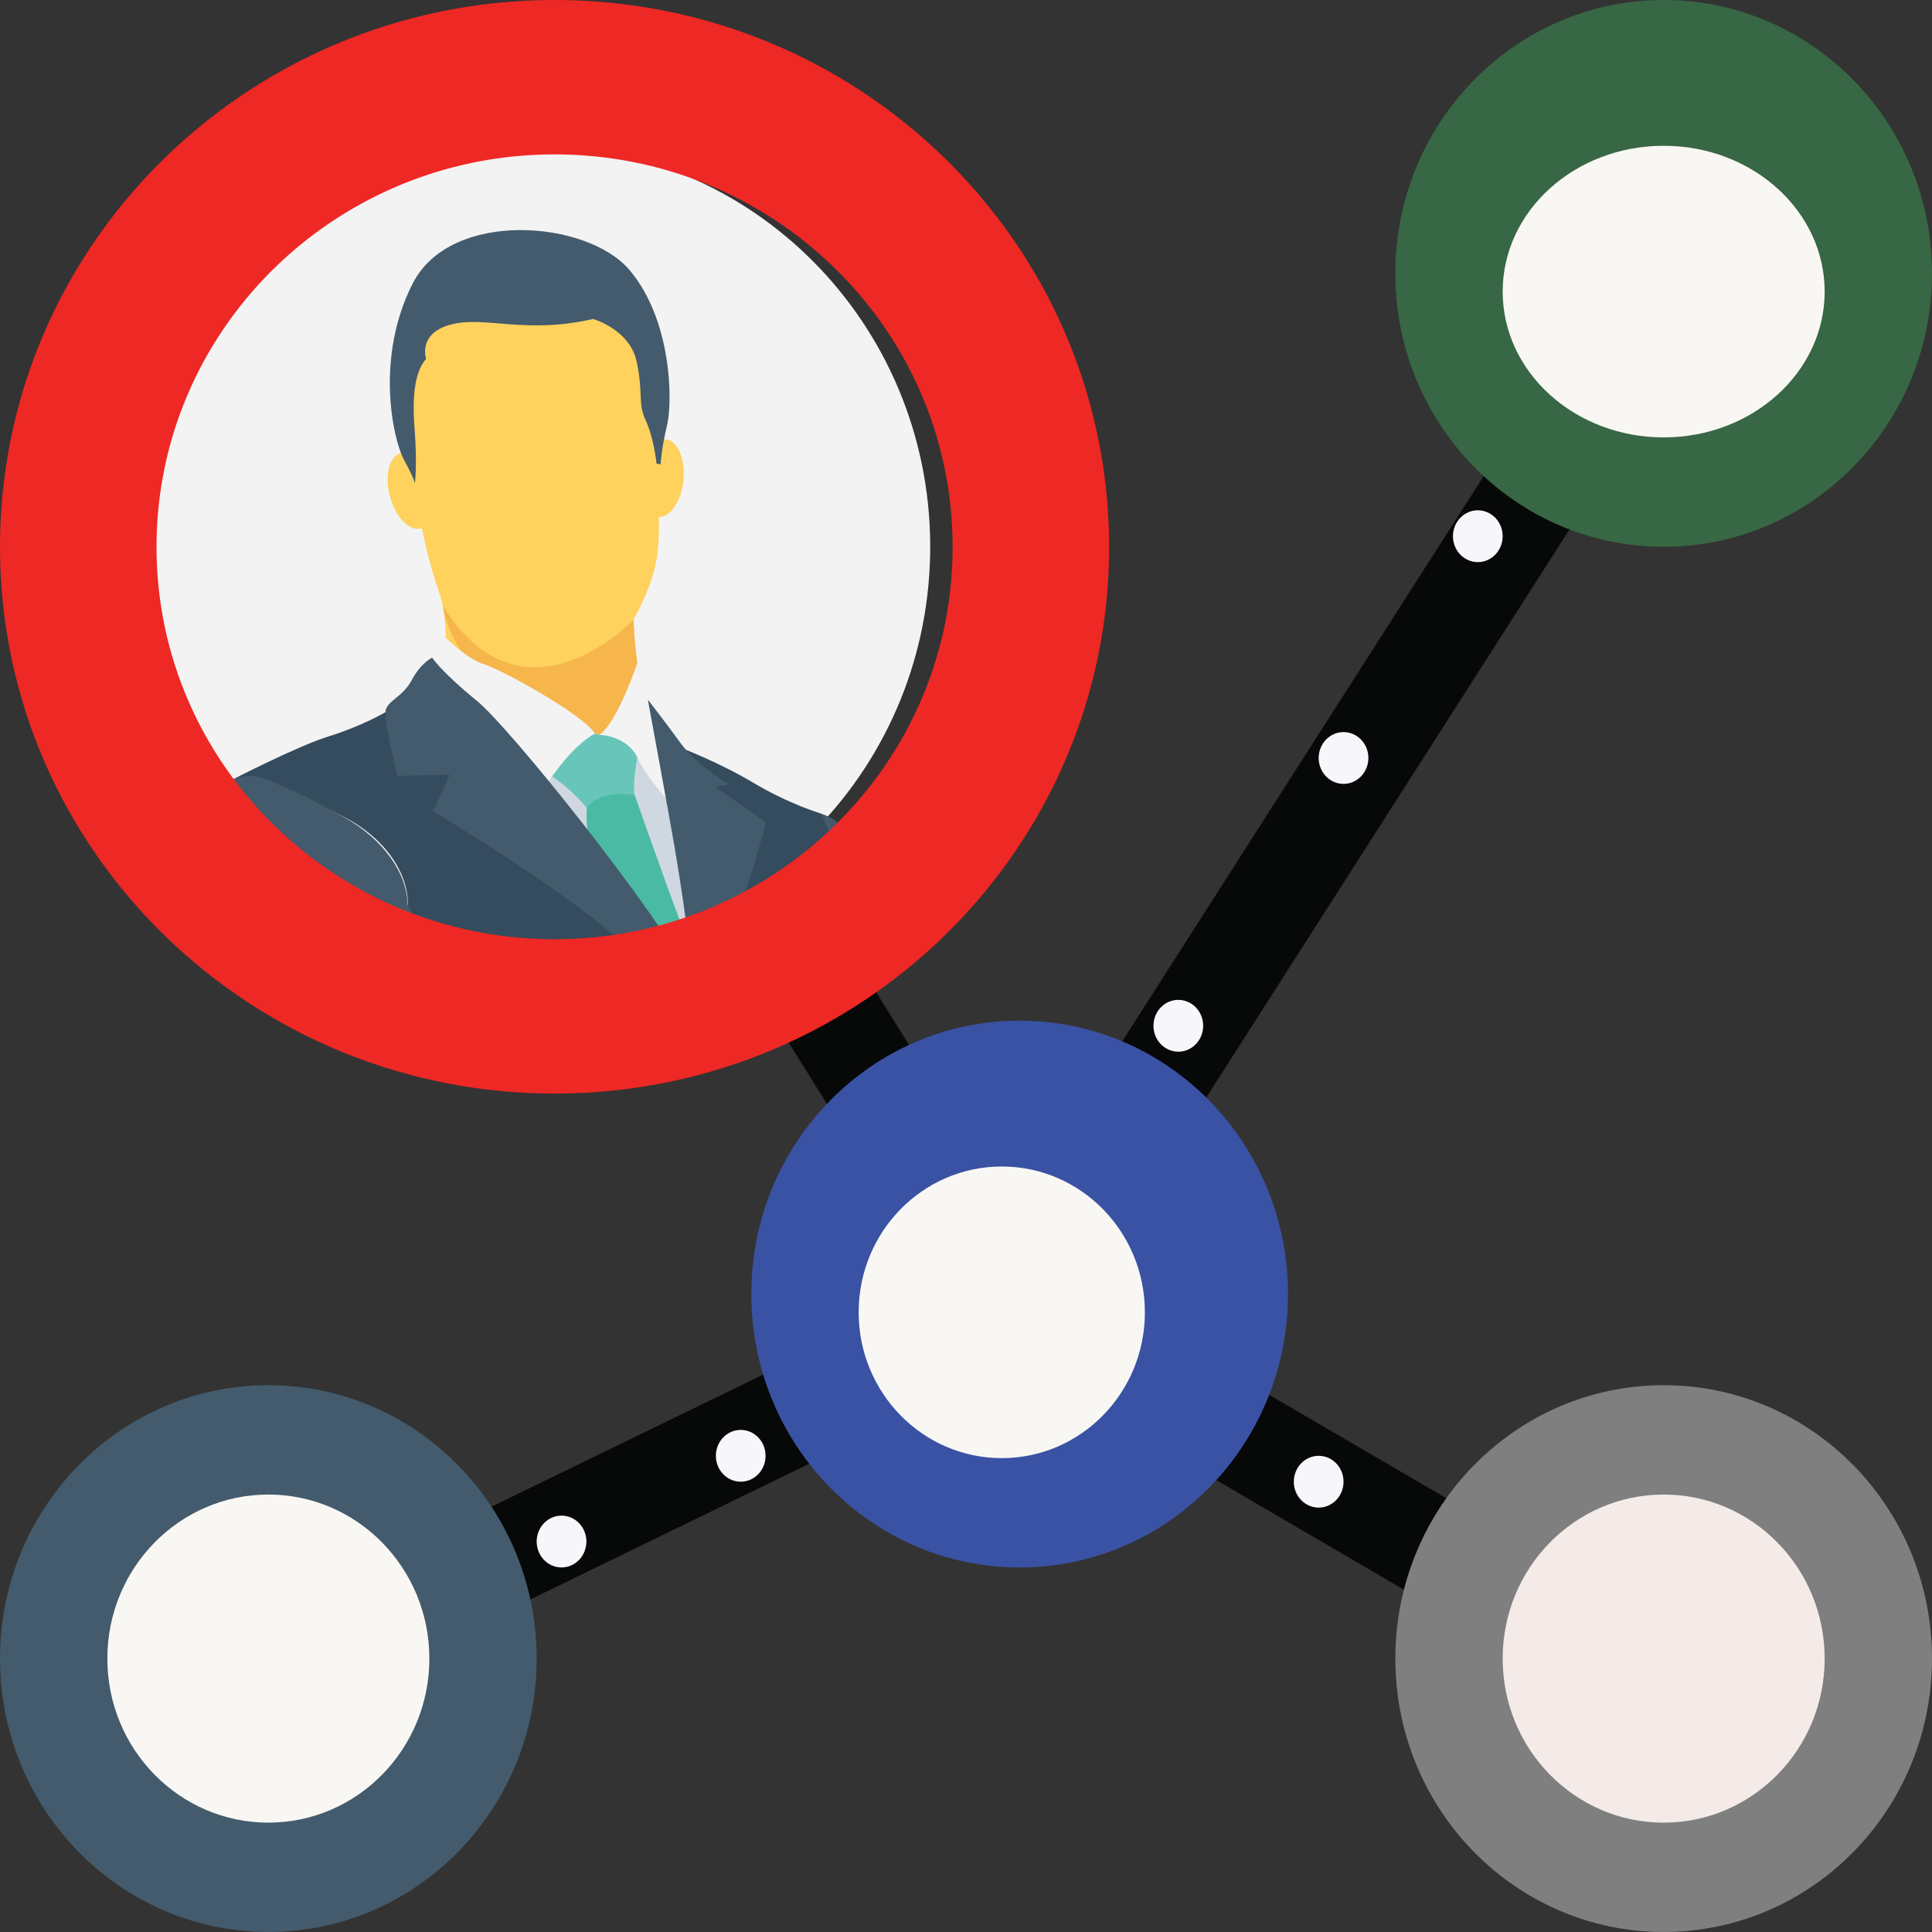 <svg width="68" height="68" viewBox="0 0 68 68" fill="none" xmlns="http://www.w3.org/2000/svg">
<rect x="0" y="0" width="68" height="68" fill="#333333" stroke="none"/>
<path d="M56.996 15.891C55.831 15.409 54.86 14.7 54.091 13.832L35.659 42.655L28.123 30.569C27.27 31.331 26.229 31.925 25.001 32.282L33.148 45.324L15.407 53.95C16.07 54.933 16.522 56.05 16.769 57.219L35.031 48.331L36.287 48.289L51.6 57.227C51.836 56.045 52.282 54.915 52.939 53.918L38.185 45.309L56.996 15.891Z" fill="#070808"/>
<path d="M32.74 19.161C32.784 26.955 26.619 33.311 18.969 33.357C11.319 33.403 5.081 27.121 5.036 19.327C4.991 11.533 11.156 5.177 18.806 5.131C26.457 5.086 32.695 11.367 32.74 19.161Z" fill="#F3F3F3"/>
<path d="M30.842 31.438C30.739 31.112 30.63 30.773 30.508 30.419C29.988 28.906 28.903 28.641 28.903 28.641L28.006 33.303C28.994 32.801 29.934 32.163 30.842 31.438Z" fill="#435B6C"/>
<path d="M12.075 28.735C14.34 29.886 15.047 32.194 13.609 33.37C13.464 33.49 13.322 33.76 13.185 34.121C14.018 34.427 14.88 34.689 15.825 34.841C18.561 35.279 21.223 35.273 23.739 34.758L15.722 25.764L13.562 25.07C13.562 25.07 12.72 25.563 11.591 25.91C10.463 26.257 8.084 27.488 8.084 27.488C8.771 27.119 9.96 27.659 12.075 28.735ZM24.53 34.582C26.422 34.103 28.225 33.323 29.893 32.174C29.89 32.118 29.893 32.081 29.89 32.023C29.788 30.368 28.903 28.637 28.903 28.637C28.903 28.637 27.765 28.298 26.533 27.561C25.3 26.824 23.951 26.316 23.951 26.316C23.951 26.316 24.613 27.903 24.669 29.144C24.709 30.041 24.596 33.003 24.53 34.582Z" fill="#354B5E"/>
<path d="M23.169 18.189C23.584 18.229 23.98 17.652 24.055 16.9C24.129 16.148 23.853 15.505 23.438 15.465C23.023 15.425 22.626 16.002 22.552 16.755C22.478 17.507 22.754 18.149 23.169 18.189Z" fill="#FFD15D"/>
<path d="M14.102 15.954C13.699 16.059 13.53 16.737 13.724 17.468C13.919 18.198 14.403 18.706 14.806 18.601C15.209 18.495 15.378 17.818 15.184 17.087C14.989 16.356 14.505 15.849 14.102 15.954Z" fill="#FFD15D"/>
<path d="M22.936 14.928L23.108 16.32C23.108 16.32 23.285 18.454 23.128 19.569C22.97 20.684 22.297 21.802 22.297 21.802C22.297 21.802 22.366 24.586 23.242 26.484L16.04 26.526L15.688 22.444C15.688 22.444 15.706 21.584 15.468 20.89C15.229 20.195 14.822 18.874 14.601 17.019C14.378 15.164 14.378 15.164 14.378 15.164C14.378 15.164 14.054 11.847 15.336 10.493C16.617 9.14 20.748 9.673 21.736 10.318C22.725 10.961 23.136 12.931 22.936 14.928Z" fill="#FFD15D"/>
<path d="M14.601 17.02C14.601 17.02 14.692 16.369 14.59 15.07C14.489 13.771 14.648 13.027 14.997 12.631C14.997 12.631 14.687 11.728 15.881 11.419C17.075 11.11 18.486 11.775 20.876 11.227C20.876 11.227 22.167 11.591 22.408 12.727C22.65 13.863 22.441 14.189 22.725 14.791C23.01 15.393 23.11 16.32 23.11 16.32L23.251 16.342C23.251 16.342 23.271 15.832 23.477 14.972C23.683 14.112 23.643 11.258 22.155 9.502C20.667 7.747 15.876 7.358 14.533 9.965C13.192 12.572 13.829 15.468 14.221 16.186C14.613 16.904 14.601 17.02 14.601 17.02Z" fill="#435B6C"/>
<path d="M15.586 21.33C15.596 21.386 15.607 21.441 15.616 21.496C15.769 22.177 16.629 24.808 21.006 26.5L23.243 26.487C22.368 24.589 22.299 21.804 22.299 21.804C22.299 21.804 18.465 25.895 15.586 21.33Z" fill="#F6B64C"/>
<path d="M24.515 34.588L24.481 28.897L22.819 26.627L21.988 26.015C21.988 26.015 21.675 25.986 20.947 25.82C20.219 25.653 18.186 27.855 18.186 27.855L23.694 34.767C23.969 34.712 24.244 34.657 24.515 34.588Z" fill="#CFD7E1"/>
<path d="M23.785 34.752C24.111 34.684 24.433 34.604 24.753 34.518C24.554 34.002 24.153 32.965 23.882 32.272C23.511 31.321 22.341 27.989 22.341 27.989C22.341 27.989 21.023 27.008 20.952 27.008L20.656 28.438C20.656 28.438 20.548 29.346 20.971 30.227C21.296 30.904 23.008 33.558 23.785 34.752Z" fill="#4ABAA5"/>
<path d="M20.208 25.838L20.942 25.82L21.093 25.862L21.867 25.814L22.521 26.209C22.521 26.209 22.237 27.442 22.337 27.989C22.337 27.989 21.174 27.736 20.652 28.438C20.652 28.438 19.76 27.306 18.707 26.984C17.654 26.661 20.208 25.838 20.208 25.838Z" fill="#67C6B9"/>
<path d="M22.429 23.348C22.429 23.348 21.726 25.447 21.094 25.862C21.094 25.862 22.075 25.876 22.449 26.695C22.823 27.514 23.963 28.668 23.963 28.668L23.441 26.088C23.441 26.088 22.52 24.201 22.429 23.348Z" fill="#F3F3F3"/>
<path d="M24.397 34.622C24.741 34.538 25.078 34.426 25.416 34.321C25.594 33.538 25.627 32.782 25.984 31.999C26.423 31.036 26.956 28.951 26.956 28.951L25.189 27.7L25.654 27.598C25.654 27.598 24.538 26.964 23.947 26.146C23.355 25.329 22.802 24.625 22.802 24.625C22.802 24.625 23.558 28.731 23.725 29.71C23.84 30.38 24.223 32.667 24.397 34.622Z" fill="#435B6C"/>
<path d="M15.688 22.449C15.688 22.449 16.468 23.213 17.046 23.384C17.626 23.554 20.527 25.145 20.943 25.824C20.943 25.824 20.012 26.211 18.839 28.262L14.712 24.389C14.712 24.389 15.23 22.793 15.688 22.449Z" fill="#F3F3F3"/>
<path d="M15.831 27.269L15.241 28.553C15.241 28.553 20.787 31.845 22.7 33.932C22.949 34.205 23.171 34.517 23.4 34.821C23.752 34.756 24.105 34.694 24.451 34.608C23.016 31.939 17.947 25.612 16.779 24.662C15.534 23.649 15.21 23.148 15.21 23.148C15.21 23.148 14.817 23.324 14.492 23.938C14.168 24.553 13.586 24.666 13.561 25.075C13.536 25.484 13.986 27.307 13.986 27.307L15.831 27.269Z" fill="#435B6C"/>
<path d="M15.704 34.818C15.608 34.541 15.499 34.251 15.351 33.925C14.578 32.232 14.357 31.86 14.344 31.838L14.343 31.838L14.344 31.837C14.337 30.759 13.515 29.54 12.074 28.741C11.154 28.23 10.428 27.864 9.846 27.639C8.768 27.021 8.166 27.459 8.083 27.493C8.083 27.493 6.991 27.86 6.891 30.34C9.498 32.392 12.15 34.216 15.704 34.818Z" fill="#435B6C"/>
<path d="M19.404 0C8.634 0.062 -0.063 8.727 0 19.366C0.063 29.989 8.863 38.552 19.633 38.49C30.418 38.427 39.1 29.763 39.037 19.14C38.974 8.501 30.189 -0.062 19.404 0ZM19.601 33.057C11.871 33.102 5.554 26.959 5.509 19.334C5.464 11.694 11.706 5.478 19.436 5.434C27.167 5.389 33.483 11.531 33.529 19.172C33.574 26.797 27.331 33.012 19.601 33.057Z" fill="#EE2824"/>
<path d="M58.556 19.245C63.772 19.245 68 14.937 68 9.623C68 4.308 63.772 0 58.556 0C53.34 0 49.111 4.308 49.111 9.623C49.111 14.937 53.34 19.245 58.556 19.245Z" fill="#376744"/>
<path d="M58.555 15.395C61.685 15.395 64.222 13.097 64.222 10.263C64.222 7.429 61.685 5.131 58.555 5.131C55.426 5.131 52.889 7.429 52.889 10.263C52.889 13.097 55.426 15.395 58.555 15.395Z" fill="#F9F7F4"/>
<path d="M49.111 58.376C49.111 63.691 53.34 67.999 58.556 67.999C63.772 67.999 68 63.691 68 58.376C68 53.062 63.772 48.754 58.556 48.754C53.34 48.754 49.111 53.062 49.111 58.376Z" fill="#7F7F7F"/>
<path d="M52.889 58.377C52.889 61.566 55.426 64.151 58.555 64.151C61.684 64.151 64.222 61.566 64.222 58.377C64.222 55.188 61.684 52.603 58.555 52.603C55.426 52.603 52.889 55.188 52.889 58.377Z" fill="#F4EBE9"/>
<path d="M0 58.376C0 63.691 4.228 67.999 9.445 67.999C14.661 67.999 18.889 63.691 18.889 58.376C18.889 53.062 14.661 48.754 9.445 48.754C4.228 48.754 0 53.062 0 58.376Z" fill="#435B6C"/>
<path d="M3.778 58.377C3.778 61.566 6.315 64.151 9.445 64.151C12.575 64.151 15.112 61.566 15.112 58.377C15.112 55.188 12.575 52.603 9.445 52.603C6.315 52.603 3.778 55.188 3.778 58.377Z" fill="#F9F7F4"/>
<path d="M26.444 45.546C26.444 50.861 30.673 55.169 35.889 55.169C41.105 55.169 45.333 50.861 45.333 45.546C45.333 40.232 41.105 35.924 35.889 35.924C30.673 35.924 26.444 40.232 26.444 45.546Z" fill="#3A52A4"/>
<path d="M35.259 51.321C38.041 51.321 40.296 49.023 40.296 46.189C40.296 43.354 38.041 41.057 35.259 41.057C32.477 41.057 30.222 43.354 30.222 46.189C30.222 49.023 32.477 51.321 35.259 51.321Z" fill="#F9F7F4"/>
<path d="M52.889 18.872C52.889 19.376 52.497 19.785 52.014 19.785C51.531 19.785 51.139 19.376 51.139 18.872C51.139 18.369 51.531 17.961 52.014 17.961C52.497 17.961 52.889 18.369 52.889 18.872ZM48.163 26.678C48.163 27.181 47.771 27.59 47.288 27.59C46.805 27.59 46.413 27.182 46.413 26.678C46.413 26.175 46.805 25.767 47.288 25.767C47.771 25.767 48.163 26.175 48.163 26.678ZM42.348 36.104C42.348 36.607 41.956 37.016 41.473 37.016C40.989 37.016 40.598 36.607 40.598 36.104C40.598 35.6 40.989 35.192 41.473 35.192C41.956 35.193 42.348 35.601 42.348 36.104ZM26.946 51.239C26.946 51.743 26.555 52.151 26.071 52.151C25.588 52.151 25.196 51.743 25.196 51.239C25.196 50.736 25.588 50.328 26.071 50.328C26.555 50.328 26.946 50.736 26.946 51.239ZM20.639 54.256C20.639 54.76 20.247 55.169 19.764 55.169C19.28 55.169 18.889 54.76 18.889 54.256C18.889 53.753 19.28 53.345 19.764 53.345C20.247 53.345 20.639 53.753 20.639 54.256ZM47.288 52.151C47.288 52.654 46.896 53.063 46.413 53.063C45.929 53.063 45.538 52.654 45.538 52.151C45.538 51.648 45.929 51.24 46.413 51.24C46.896 51.239 47.288 51.648 47.288 52.151Z" fill="#F7F7FB"/>
</svg>
